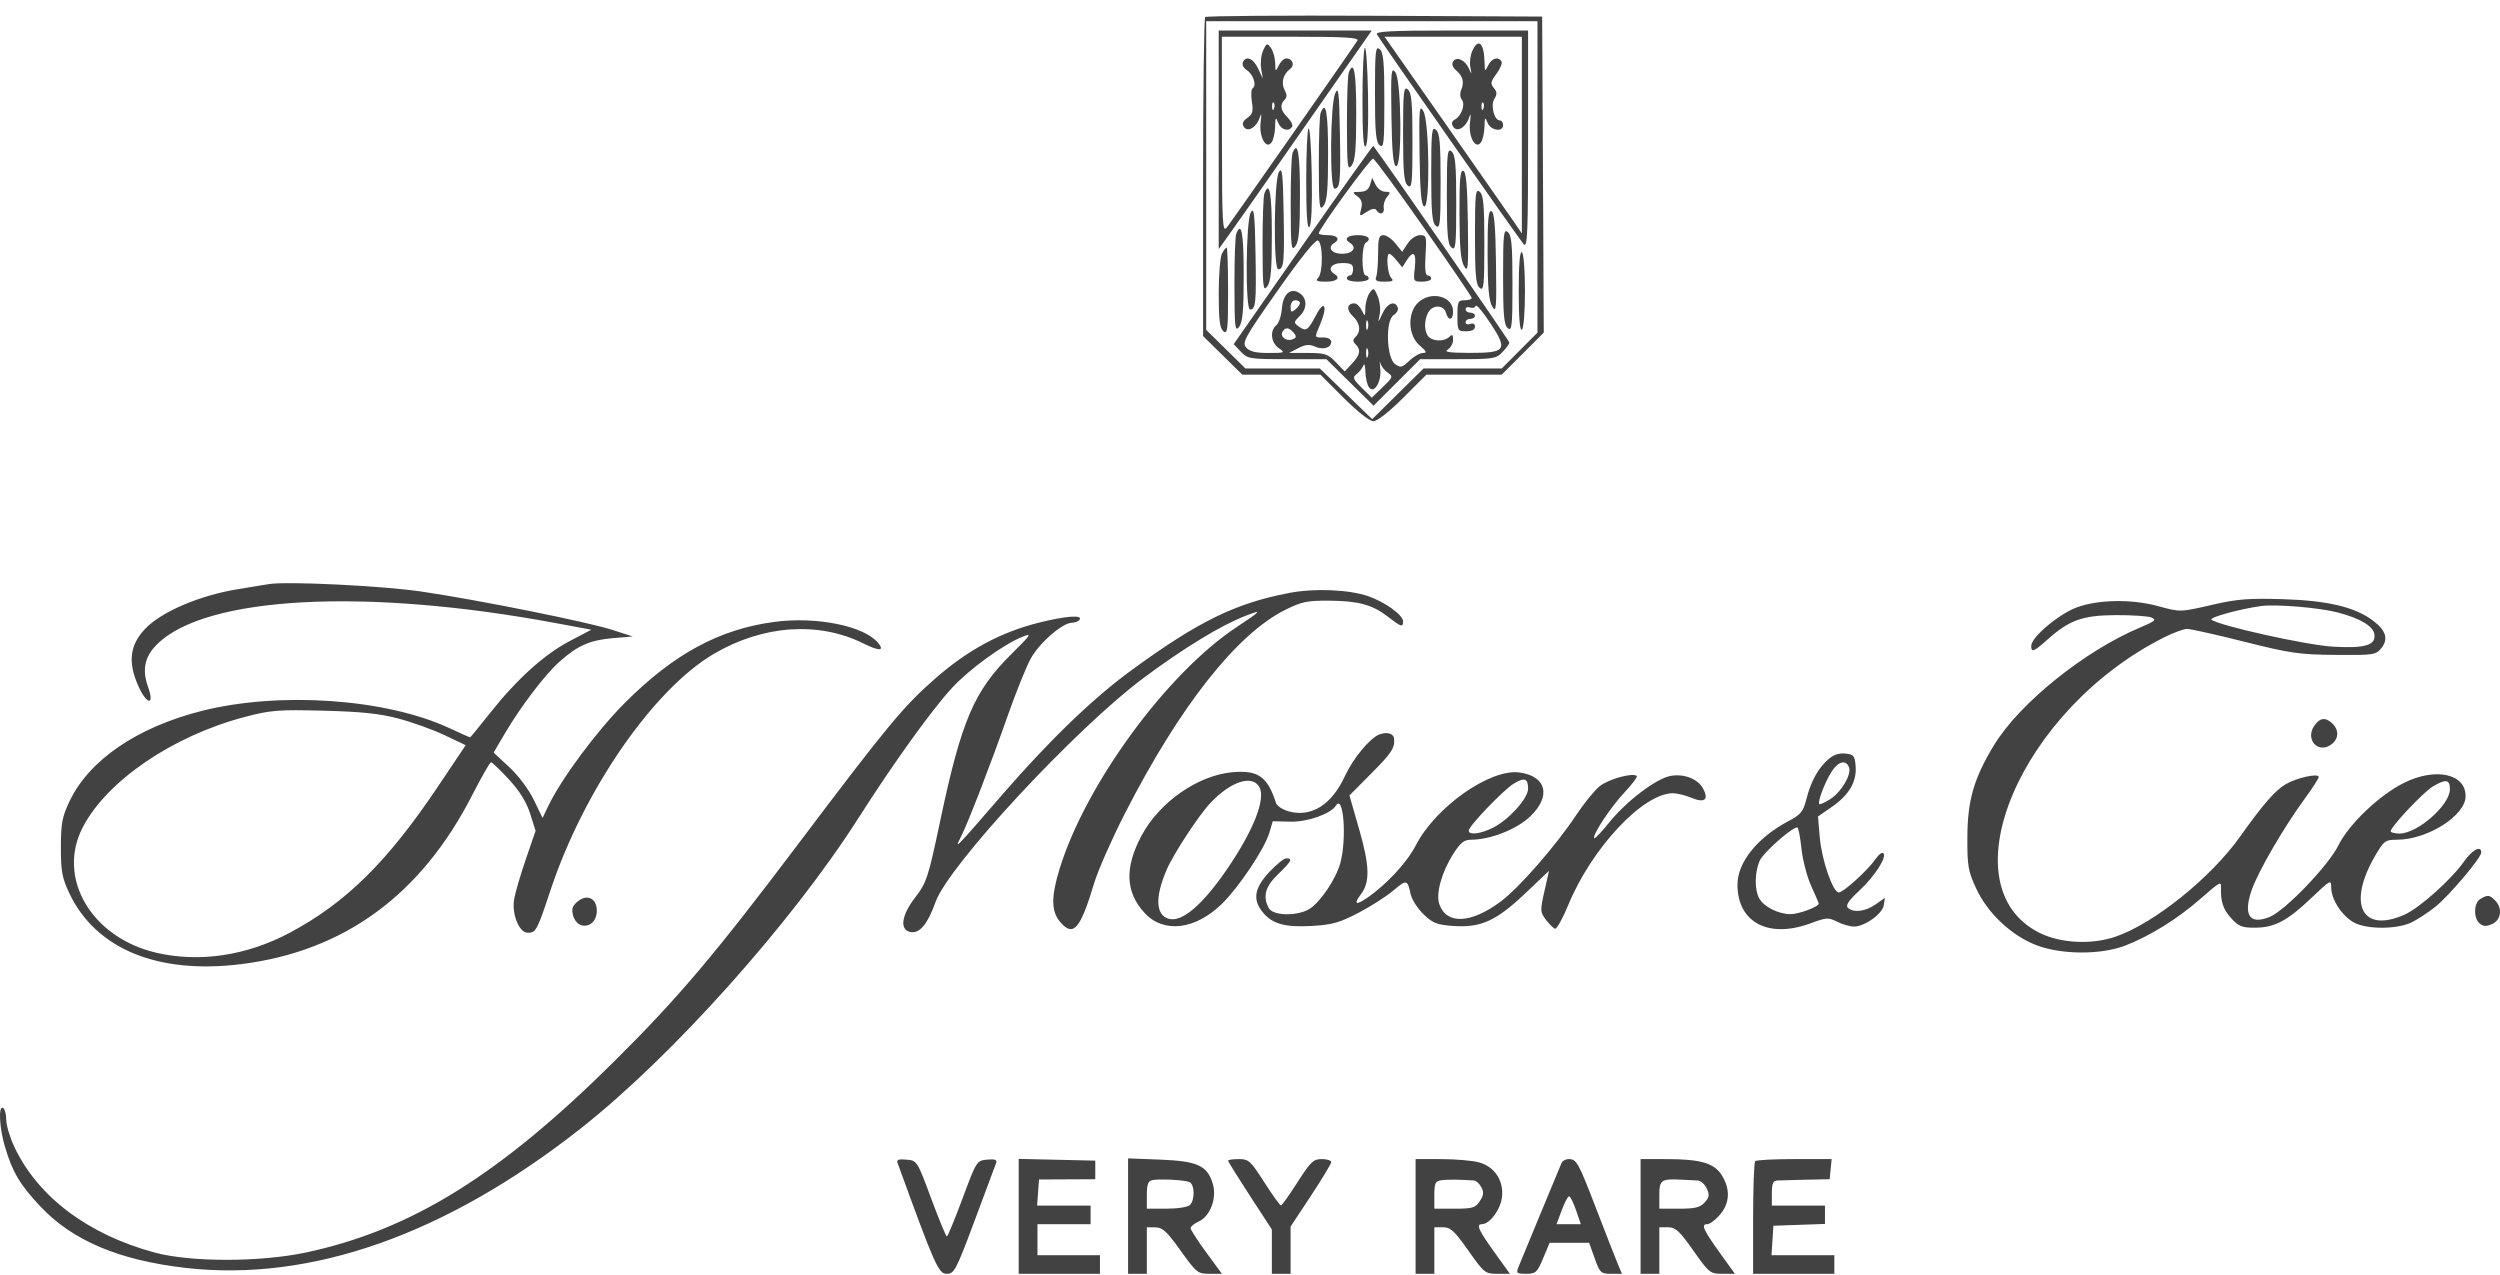 <svg width="153" height="78" viewBox="0 0 153 78" fill="none" xmlns="http://www.w3.org/2000/svg">
<path fill-rule="evenodd" clip-rule="evenodd" d="M73.758 1.044C73.687 1.115 73.629 5.537 73.629 10.871V20.569L74.83 21.75L76.03 22.93H78.42H80.811L82.236 24.353C83.085 25.202 83.819 25.776 84.052 25.776C84.286 25.776 85.02 25.202 85.869 24.353L87.294 22.93H89.599H91.904L93.192 21.643L94.479 20.355L94.43 10.685L94.38 1.014L84.134 0.965C78.498 0.938 73.829 0.974 73.758 1.044ZM94.093 10.828V20.358L92.999 21.454L91.906 22.551H89.513H87.121L85.549 24.101L83.978 25.652L82.376 24.101L80.775 22.551H78.498H76.221L75.021 21.37L73.82 20.19V10.744V1.299H83.957H94.093V10.828ZM74.585 8.556V15.244L75.265 14.296C75.639 13.775 77.124 11.657 78.564 9.591C80.005 7.524 81.806 4.941 82.567 3.851L83.952 1.868H79.268H74.585V8.556ZM84.267 2.105C84.618 2.695 93.023 14.707 93.257 14.954C93.48 15.19 93.519 14.224 93.519 8.55V1.868H88.822C85.117 1.868 84.155 1.918 84.267 2.105ZM83.073 2.485C82.868 2.83 75.434 13.468 75.084 13.917C74.816 14.262 74.788 13.742 74.783 8.272L74.777 2.248H78.996C82.318 2.248 83.184 2.298 83.073 2.485ZM93.137 8.269V14.29L92.623 13.534C92.34 13.119 90.449 10.409 88.422 7.513L84.735 2.248H88.936H93.137V8.269ZM77.306 3.084C77.182 3.354 77.126 3.852 77.182 4.192L77.283 4.809L76.995 4.193C76.701 3.562 76.233 3.378 76.059 3.827C76.006 3.965 76.114 4.172 76.3 4.287C76.689 4.528 76.926 5.233 76.671 5.39C76.575 5.448 76.55 5.821 76.614 6.219C76.709 6.811 76.659 6.991 76.34 7.213C76.065 7.404 76.001 7.565 76.123 7.76C76.354 8.128 76.915 7.788 77.108 7.163C77.197 6.876 77.213 6.989 77.152 7.466C77.036 8.37 77.493 9.2 77.83 8.699C77.936 8.543 78.029 8.116 78.037 7.75C78.05 7.161 78.072 7.134 78.225 7.513C78.402 7.95 78.872 8.085 79.075 7.757C79.138 7.657 79.014 7.401 78.8 7.188C78.365 6.757 78.308 6.41 78.62 6.101C78.77 5.951 78.77 5.786 78.62 5.508C78.388 5.078 78.528 4.538 78.954 4.222C79.261 3.993 79.107 3.576 78.715 3.576C78.58 3.576 78.376 3.768 78.261 4.003C78.063 4.411 78.053 4.405 78.041 3.849C78.034 3.53 77.916 3.117 77.779 2.932C77.548 2.617 77.515 2.628 77.306 3.084ZM90.107 3.112C89.984 3.379 89.929 3.828 89.985 4.109C90.079 4.586 90.073 4.591 89.895 4.189C89.66 3.66 89.137 3.433 88.927 3.769C88.831 3.924 88.905 4.13 89.127 4.318C89.535 4.665 89.626 5.046 89.416 5.523C89.335 5.707 89.355 5.963 89.46 6.093C89.692 6.378 89.451 7.085 89.046 7.31C88.845 7.422 88.81 7.558 88.933 7.753C89.168 8.127 89.727 7.793 89.922 7.163C90.011 6.876 90.027 6.989 89.966 7.466C89.85 8.37 90.306 9.2 90.644 8.699C90.75 8.543 90.843 8.116 90.851 7.75C90.864 7.161 90.885 7.134 91.039 7.513C91.234 7.993 91.989 8.107 91.989 7.656C91.989 7.499 91.901 7.371 91.793 7.371C91.444 7.371 91.206 6.446 91.454 6.052C91.631 5.772 91.624 5.627 91.422 5.386C91.202 5.123 91.226 4.995 91.586 4.513C91.817 4.202 91.955 3.864 91.891 3.762C91.691 3.441 91.291 3.559 91.075 4.003C90.878 4.408 90.867 4.399 90.855 3.829C90.829 2.627 90.482 2.295 90.107 3.112ZM83.526 2.927C83.448 3.006 83.383 4.439 83.383 6.112C83.383 8.192 83.445 9.093 83.579 8.96C83.702 8.838 83.756 7.638 83.723 5.775C83.694 4.13 83.605 2.849 83.526 2.927ZM84.148 5.712C84.148 8.094 84.203 8.697 84.435 8.889C84.688 9.097 84.722 8.777 84.722 6.184C84.722 3.801 84.667 3.198 84.435 3.007C84.182 2.799 84.148 3.119 84.148 5.712ZM82.543 4.445C82.479 4.611 82.429 6.041 82.433 7.624C82.438 10.196 82.469 10.463 82.72 10.133C82.937 9.848 83.001 9.132 83.001 6.955C83.001 4.402 82.859 3.627 82.543 4.445ZM85.155 7.071C85.188 9.286 85.264 10.112 85.439 10.17C85.817 10.295 85.775 4.913 85.394 4.419C85.14 4.089 85.115 4.367 85.155 7.071ZM81.71 5.723C81.409 6.394 81.372 11.545 81.668 11.545C82.014 11.545 82.056 11.117 82.002 8.122C81.956 5.589 81.916 5.262 81.71 5.723ZM85.869 8.178C85.869 10.561 85.924 11.164 86.156 11.356C86.409 11.564 86.443 11.243 86.443 8.651C86.443 6.268 86.388 5.665 86.156 5.473C85.903 5.265 85.869 5.586 85.869 8.178ZM77.967 6.648C77.906 6.799 77.861 6.754 77.852 6.533C77.844 6.333 77.889 6.221 77.952 6.284C78.016 6.347 78.023 6.511 77.967 6.648ZM90.781 6.648C90.72 6.799 90.675 6.754 90.666 6.533C90.657 6.333 90.703 6.221 90.766 6.284C90.83 6.347 90.837 6.511 90.781 6.648ZM86.877 9.443C86.909 11.734 86.984 12.579 87.16 12.636C87.529 12.758 87.483 7.442 87.11 6.802C86.862 6.376 86.838 6.648 86.877 9.443ZM80.822 6.912C80.758 7.077 80.708 8.507 80.712 10.09C80.717 12.662 80.748 12.929 80.999 12.6C81.216 12.315 81.279 11.599 81.279 9.422C81.279 6.869 81.138 6.094 80.822 6.912ZM80.084 7.861C80.005 7.939 79.941 9.372 79.941 11.046C79.941 13.126 80.003 14.026 80.137 13.893C80.259 13.772 80.313 12.571 80.28 10.708C80.251 9.064 80.163 7.782 80.084 7.861ZM87.591 10.645C87.591 13.028 87.645 13.631 87.877 13.822C88.13 14.03 88.164 13.71 88.164 11.117C88.164 8.735 88.11 8.132 87.877 7.94C87.625 7.732 87.591 8.052 87.591 10.645ZM79.753 14.967L75.503 21.062L75.938 21.522C76.354 21.961 76.481 21.981 78.774 21.981H81.175L82.618 23.405L84.061 24.828L85.487 23.405L86.912 21.981H89.226C91.398 21.981 91.566 21.954 91.956 21.542C92.185 21.301 92.372 21.04 92.372 20.963C92.372 20.867 84.791 9.908 84.046 8.928C84.023 8.898 82.091 11.615 79.753 14.967ZM79.1 9.379C79.036 9.544 78.987 10.974 78.99 12.557C78.996 15.129 79.026 15.396 79.277 15.067C79.495 14.781 79.558 14.066 79.558 11.889C79.558 9.336 79.417 8.561 79.1 9.379ZM88.547 11.973C88.547 14.356 88.601 14.959 88.834 15.15C89.087 15.359 89.121 15.038 89.121 12.446C89.121 10.063 89.066 9.46 88.834 9.268C88.581 9.06 88.547 9.381 88.547 11.973ZM87.138 13.928C88.746 16.218 90.065 18.156 90.069 18.234C90.073 18.312 89.878 18.376 89.635 18.376C89.233 18.376 89.194 18.46 89.194 19.325C89.194 20.238 89.214 20.274 89.731 20.274C90.076 20.274 90.268 20.174 90.268 19.995C90.268 19.825 90.156 19.759 89.981 19.825C89.823 19.886 89.694 19.84 89.694 19.725C89.694 19.609 89.823 19.515 89.981 19.515C90.139 19.515 90.268 19.429 90.268 19.325C90.268 19.221 90.139 19.135 89.981 19.135C89.823 19.135 89.694 19.041 89.694 18.925C89.694 18.809 89.818 18.762 89.969 18.82C90.12 18.877 90.274 18.832 90.312 18.719C90.35 18.607 90.753 19.082 91.208 19.774C92.298 21.433 92.176 21.604 89.91 21.596C88.696 21.592 88.348 21.539 88.595 21.397C88.779 21.291 88.929 21.02 88.929 20.795C88.929 20.478 88.878 20.438 88.7 20.615C88.405 20.908 87.733 20.908 87.438 20.615C87.156 20.335 87.14 19.615 87.406 19.123C87.668 18.638 88.362 18.646 88.491 19.135C88.63 19.661 88.929 19.612 88.929 19.063C88.929 18.11 87.54 17.773 86.767 18.54C86.117 19.185 86.177 20.541 86.884 21.144C87.306 21.504 87.349 21.602 87.086 21.602C86.901 21.602 86.526 21.816 86.251 22.077C85.805 22.501 85.713 22.523 85.38 22.282C84.847 21.895 84.781 19.6 85.294 19.282C85.484 19.164 85.596 18.955 85.543 18.817C85.369 18.368 84.901 18.552 84.607 19.183C84.324 19.791 84.322 19.792 84.436 19.248C84.5 18.945 84.447 18.444 84.317 18.134C84.098 17.608 84.065 17.593 83.828 17.915C83.689 18.104 83.569 18.52 83.561 18.839C83.549 19.395 83.54 19.401 83.341 18.993C83.227 18.758 83.022 18.566 82.887 18.566C82.433 18.566 82.382 18.971 82.789 19.347C83.239 19.763 83.308 20.272 82.962 20.615C82.784 20.792 82.784 20.893 82.962 21.071C83.301 21.407 83.244 21.716 82.744 22.251L82.297 22.73L81.752 22.166C81.266 21.662 81.084 21.602 80.048 21.601L78.889 21.6L79.458 21.305C79.884 21.084 80.135 21.06 80.46 21.206C80.968 21.436 81.471 21.293 81.471 20.917C81.471 20.762 81.273 20.653 80.992 20.653C80.427 20.653 80.436 20.695 80.811 19.804C81.263 18.733 81.059 18.305 80.555 19.265C80.045 20.234 79.935 20.308 79.493 19.988C79.159 19.746 79.162 19.718 79.554 19.328C80.022 18.865 80.002 18.228 79.51 17.922C78.97 17.586 78.516 18.006 78.448 18.902C78.416 19.327 78.266 19.777 78.113 19.903C77.702 20.242 77.779 20.971 78.262 21.306C78.668 21.589 78.64 21.602 77.622 21.602C76.846 21.602 76.479 21.512 76.267 21.27C76.001 20.965 76.162 20.674 78.192 17.782C79.557 15.837 80.501 14.661 80.652 14.718C80.969 14.839 80.981 16.699 80.667 17.01C80.489 17.187 80.595 17.238 81.145 17.238C81.822 17.238 82.068 17.012 81.662 16.763C81.207 16.484 81.484 16.099 82.14 16.099C82.682 16.099 82.809 16.172 82.809 16.479C82.809 16.687 82.723 16.858 82.618 16.858C82.513 16.858 82.427 16.944 82.427 17.048C82.427 17.152 82.728 17.238 83.096 17.238C83.464 17.238 83.766 17.152 83.766 17.048C83.766 16.944 83.68 16.858 83.574 16.858C83.469 16.858 83.383 16.436 83.383 15.921C83.383 15.405 83.469 14.93 83.574 14.866C83.973 14.622 83.741 14.392 83.096 14.392C82.452 14.392 82.22 14.622 82.618 14.866C83.073 15.145 82.796 15.53 82.14 15.53C81.484 15.53 81.207 15.145 81.662 14.866C82.039 14.635 81.843 14.392 81.279 14.392C80.964 14.392 80.706 14.344 80.706 14.286C80.706 14.021 83.882 9.659 84.038 9.709C84.136 9.74 85.531 11.639 87.138 13.928ZM78.267 10.537C77.965 11.061 77.926 16.479 78.225 16.479C78.572 16.479 78.613 16.05 78.559 13.055C78.515 10.597 78.468 10.189 78.267 10.537ZM89.319 13.095C89.324 15.11 89.397 15.938 89.602 16.289C89.849 16.715 89.873 16.443 89.834 13.648C89.802 11.356 89.727 10.512 89.551 10.454C89.367 10.393 89.313 11.001 89.319 13.095ZM83.85 11.308C83.759 11.608 83.571 11.737 83.217 11.741C82.742 11.747 82.734 11.762 83.072 12.016C83.332 12.212 83.396 12.418 83.305 12.777C83.183 13.26 83.189 13.264 83.647 12.966C83.955 12.765 84.155 12.731 84.237 12.863C84.442 13.193 84.75 13.089 84.686 12.713C84.653 12.52 84.744 12.221 84.889 12.049C85.118 11.775 85.103 11.735 84.774 11.735C84.567 11.735 84.303 11.543 84.188 11.308L83.978 10.881L83.85 11.308ZM77.379 11.845C77.315 12.011 77.266 13.441 77.269 15.024C77.274 17.596 77.305 17.863 77.556 17.534C77.773 17.248 77.837 16.532 77.837 14.355C77.837 11.802 77.695 11.027 77.379 11.845ZM90.268 14.44C90.268 16.823 90.323 17.426 90.555 17.617C90.808 17.825 90.842 17.505 90.842 14.912C90.842 12.53 90.787 11.927 90.555 11.735C90.302 11.527 90.268 11.847 90.268 14.44ZM76.546 13.003C76.243 13.528 76.205 18.945 76.504 18.945C76.85 18.945 76.892 18.517 76.838 15.522C76.793 13.063 76.746 12.656 76.546 13.003ZM91.04 15.562C91.045 17.576 91.118 18.404 91.323 18.756C91.57 19.181 91.594 18.91 91.555 16.115C91.523 13.823 91.448 12.979 91.272 12.921C91.088 12.86 91.035 13.468 91.04 15.562ZM75.658 14.312C75.594 14.477 75.544 15.907 75.548 17.49C75.553 20.062 75.584 20.329 75.835 20C76.052 19.715 76.115 18.999 76.115 16.822C76.115 14.269 75.974 13.494 75.658 14.312ZM91.989 16.907C91.989 19.289 92.044 19.892 92.276 20.084C92.529 20.292 92.563 19.972 92.563 17.379C92.563 14.996 92.509 14.393 92.276 14.202C92.023 13.994 91.989 14.314 91.989 16.907ZM84.339 15.514C84.339 16.132 84.287 16.772 84.223 16.938C84.132 17.174 84.241 17.238 84.74 17.238C85.231 17.238 85.321 17.187 85.142 17.01C84.912 16.782 84.814 15.53 85.026 15.53C85.088 15.53 85.292 15.718 85.479 15.947L85.819 16.364L86.081 15.947C86.496 15.288 86.692 15.457 86.587 16.384C86.492 17.22 86.501 17.238 87.04 17.238C87.343 17.238 87.591 17.152 87.591 17.048C87.591 16.944 87.495 16.858 87.377 16.858C87.234 16.858 87.189 16.453 87.243 15.625C87.317 14.46 87.299 14.392 86.904 14.392C86.663 14.392 86.346 14.606 86.15 14.901L85.814 15.411L85.404 14.901C85.179 14.621 84.847 14.392 84.667 14.392C84.395 14.392 84.339 14.581 84.339 15.514ZM74.783 15.518C74.674 15.719 74.585 16.819 74.585 17.961C74.585 19.575 74.649 20.09 74.872 20.274C75.125 20.482 75.159 20.191 75.159 17.83C75.159 16.356 75.119 15.15 75.07 15.15C75.022 15.15 74.892 15.316 74.783 15.518ZM92.946 17.807C92.946 19.418 93.013 20.255 93.137 20.179C93.247 20.111 93.328 19.105 93.328 17.807C93.328 16.509 93.247 15.503 93.137 15.435C93.013 15.359 92.946 16.196 92.946 17.807ZM79.558 18.543C79.558 18.634 79.429 18.815 79.271 18.945C79.031 19.143 78.984 19.115 78.984 18.779C78.984 18.547 79.106 18.376 79.271 18.376C79.429 18.376 79.558 18.451 79.558 18.543ZM83.701 20.131C83.648 20.262 83.605 20.155 83.605 19.894C83.605 19.633 83.648 19.527 83.701 19.657C83.754 19.788 83.754 20.001 83.701 20.131ZM79.174 20.366C79.365 20.596 79.349 20.672 79.088 20.771C78.712 20.914 78.31 20.589 78.496 20.29C78.672 20.007 78.894 20.032 79.174 20.366ZM83.701 21.839C83.648 21.97 83.605 21.863 83.605 21.602C83.605 21.341 83.648 21.234 83.701 21.365C83.754 21.495 83.754 21.709 83.701 21.839ZM84.921 22.801C85.27 23.043 85.257 23.083 84.618 23.697L83.95 24.339L83.339 23.733C82.793 23.192 82.76 23.1 83.033 22.886C83.201 22.754 83.385 22.517 83.442 22.361C83.498 22.204 83.552 22.375 83.562 22.74C83.572 23.106 83.666 23.532 83.772 23.689C84.083 24.151 84.565 23.367 84.472 22.551C84.43 22.185 84.432 22.035 84.476 22.217C84.521 22.399 84.721 22.661 84.921 22.801ZM16.445 35.748C16.182 35.794 15.364 35.927 14.628 36.045C12.219 36.431 9.848 37.445 8.855 38.514C7.952 39.486 7.826 40.511 8.436 41.917C8.961 43.128 9.489 43.238 9.063 42.047C8.683 40.988 8.852 40.185 9.613 39.43C12.586 36.48 22.354 35.961 34.016 38.134L36.191 38.539L34.88 39.226C33.318 40.044 31.655 41.542 30.01 43.614C29.348 44.448 28.789 45.13 28.767 45.13C28.745 45.13 28.174 44.873 27.496 44.558C23.617 42.758 17.109 42.305 12.357 43.505C8.386 44.508 5.444 46.521 4.248 49.054C3.801 50 3.726 50.404 3.726 51.866C3.726 53.322 3.802 53.734 4.239 54.659C5.851 58.071 9.64 59.639 14.743 59.007C21.053 58.226 25.771 54.778 28.898 48.664C29.465 47.556 29.984 46.65 30.052 46.649C30.121 46.649 30.612 47.121 31.144 47.699C31.805 48.416 32.218 49.082 32.445 49.797L32.778 50.845L32.179 52.589C31.849 53.548 31.528 54.649 31.464 55.035C31.313 55.955 31.772 57.084 32.298 57.084C32.802 57.084 32.865 56.967 33.7 54.455C35.731 48.348 39.989 42.191 43.685 40.017C46.691 38.249 50.097 38.013 52.849 39.382C53.821 39.865 54.16 39.846 53.731 39.334C52.87 38.304 49.957 37.718 47.395 38.059C44.022 38.508 41.236 40.017 38.239 43.018C36.517 44.741 34.338 47.681 33.543 49.35L33.206 50.06L32.67 48.952C32.361 48.314 31.726 47.466 31.171 46.951L30.209 46.058L30.901 44.883C31.871 43.236 33.34 41.303 34.225 40.51C35.334 39.516 36.099 39.175 37.483 39.058L38.726 38.952L37.478 38.55C35.949 38.058 29.302 36.722 25.808 36.205C23.409 35.85 17.526 35.563 16.445 35.748ZM78.889 36.29C75.593 36.923 73.34 38.028 69.236 41.024C66.889 42.736 64.203 45.325 61.333 48.641C58.42 52.004 58.396 52.029 58.801 51.231C59.249 50.347 60.614 46.816 61.678 43.787C62.17 42.386 62.799 40.824 63.076 40.315C63.605 39.345 65.025 38.11 65.613 38.11C65.802 38.11 66.01 38.024 66.075 37.92C66.263 37.618 65.219 37.696 63.571 38.109C61.263 38.686 59.25 39.767 57.277 41.49C55.303 43.214 54.335 44.381 48.9 51.587C43.722 58.453 41.51 61.067 37.583 64.964C30.57 71.923 25.148 75.284 18.732 76.651C15.921 77.25 11.671 77.252 9.464 76.656C5.379 75.552 2.308 73.236 0.872 70.176C0.603 69.602 0.382 68.861 0.381 68.528C0.38 68.195 0.293 67.869 0.188 67.805C-0.11 67.622 -0.041 69.032 0.305 70.19C0.771 71.75 1.226 72.514 2.488 73.851C4.442 75.924 7.283 77.125 11.337 77.593C19.017 78.479 27.304 75.554 35.57 69.038C41.144 64.644 48.433 56.496 52.524 50.084C54.713 46.653 57.046 43.411 58.286 42.076C59.343 40.938 61.388 39.454 62.552 38.98C63.184 38.722 63.131 38.806 61.861 40.066C59.612 42.297 58.835 44.121 57.558 50.159C56.799 53.75 56.715 54.006 55.998 54.938C55.145 56.047 55.042 56.944 55.758 57.045C56.301 57.122 56.779 56.535 57.255 55.203C58.059 52.956 65.838 44.579 69.995 41.483C72.433 39.669 74.713 38.277 76.194 37.702C77.296 37.274 77.239 37.347 75.664 38.391C71.41 41.209 66.438 48.002 64.849 53.167C64.317 54.898 64.33 55.787 64.897 56.441C65.693 57.359 66.114 56.871 66.963 54.048C67.198 53.266 68.046 51.344 68.846 49.779C72.186 43.248 75.672 38.818 78.643 37.33C79.652 36.825 79.99 36.753 81.334 36.762C83.145 36.774 83.989 37.004 84.95 37.751C85.753 38.375 85.869 38.41 85.869 38.025C85.869 37.645 84.771 36.849 83.759 36.495C82.569 36.078 80.455 35.989 78.889 36.29ZM135.499 36.989C133.392 37.475 133.462 37.472 132.064 37.092C130.461 36.655 128.401 36.689 127.097 37.173C125.993 37.582 124.311 39.003 124.311 39.526C124.311 39.951 124.468 39.892 125.283 39.161C126.635 37.95 127.442 37.658 129.475 37.646C130.474 37.64 131.464 37.706 131.674 37.792C131.999 37.925 131.892 38.018 130.97 38.406C127.572 39.835 123.606 43.027 122.04 45.593C120.814 47.601 120.413 48.976 120.403 51.202C120.395 53.008 120.446 53.306 120.948 54.388C121.647 55.896 123.118 57.274 124.646 57.853C126.176 58.433 128.581 58.44 130.065 57.87C131.536 57.305 133.271 56.23 134.624 55.044C135.842 53.977 135.94 53.92 135.926 54.285C135.893 55.16 136.045 55.635 136.526 56.169C137.002 56.698 137.196 56.777 138.008 56.775C139.205 56.771 139.985 56.358 141.475 54.938C142.637 53.831 142.671 53.813 142.671 54.328C142.671 55.051 143.346 56.078 144.076 56.465C144.894 56.899 146.765 56.877 147.644 56.423C148.012 56.233 148.642 55.815 149.044 55.495C149.882 54.827 151.851 52.499 151.851 52.177C151.851 51.713 151.304 51.998 150.793 52.73C150.036 53.813 148.087 55.557 147.173 55.969C144.554 57.149 143.635 55.342 145.351 52.388C145.895 51.452 145.976 51.392 146.684 51.392C148.564 51.392 150.895 49.914 150.895 48.722C150.895 47.343 149.038 46.95 147.106 47.92C145.602 48.675 143.75 50.443 143.116 51.726C142.5 52.976 139.852 55.733 138.897 56.119C137.676 56.612 137.274 56.015 137.799 54.484C138.188 53.348 139.772 50.62 141.071 48.85C141.53 48.223 141.906 47.639 141.906 47.55C141.906 47.3 140.538 47.604 139.871 48.002C139.226 48.388 138.484 49.243 137.092 51.203C135.316 53.705 131.853 56.494 129.505 57.313C128.012 57.834 126.081 57.735 124.782 57.072C119.085 54.163 123.67 43.394 132.481 38.988C133.029 38.714 133.649 38.489 133.857 38.489C134.065 38.489 135.639 38.842 137.354 39.274C140.157 39.98 140.72 40.061 142.926 40.08C145.253 40.101 145.399 40.08 145.73 39.676C146.186 39.118 146.031 38.59 145.234 37.988C144.128 37.151 142.464 36.754 139.707 36.669C137.667 36.606 136.911 36.664 135.499 36.989ZM143.053 37.479C144.424 37.832 145.239 38.315 145.313 38.818C145.411 39.487 144.738 39.689 142.782 39.576C141.156 39.483 135.731 38.276 135.342 37.922C135.194 37.787 137.092 37.266 138.368 37.091C139.282 36.966 141.907 37.183 143.053 37.479ZM24.382 43.975C25.223 44.197 26.494 44.654 27.206 44.991L28.5 45.605L26.847 48.071C23.725 52.731 21.204 55.227 17.751 57.075C15.114 58.486 12.203 58.924 9.562 58.307C5.603 57.381 3.464 53.752 5.052 50.655C6.512 47.806 10.557 45.042 14.96 43.883C16.574 43.459 17.005 43.424 19.792 43.495C22.11 43.553 23.222 43.669 24.382 43.975ZM141.619 44.439C141.08 45.257 141.858 46.129 142.642 45.585C143.127 45.247 143.174 44.707 142.753 44.29C142.33 43.871 141.963 43.919 141.619 44.439ZM84.424 44.946C83.843 45.16 82.814 46.402 82.307 47.501C81.5 49.249 80.254 50.034 78.882 49.658C78.506 49.555 78.152 49.327 78.095 49.151C77.576 47.537 77.009 47.129 75.463 47.256C73.332 47.431 70.946 49.09 69.853 51.157C68.815 53.119 68.878 54.604 70.055 55.878C71.213 57.132 73.142 56.907 74.769 55.327C75.798 54.328 77.379 51.969 77.674 50.992L77.895 50.26L78.966 50.287C80.009 50.314 81.443 49.809 81.758 49.304C82.222 48.56 82.434 51.309 82.029 52.815C81.765 53.796 80.78 55.251 80.115 55.641C79.359 56.084 77.905 56.047 77.652 55.579C77.265 54.861 77.428 54.263 78.219 53.501C79.04 52.71 79.134 52.53 78.722 52.53C78.577 52.53 78.104 52.913 77.67 53.38C76.773 54.345 76.654 55.04 77.256 55.8C77.845 56.542 78.617 56.764 80.281 56.668C81.528 56.596 81.979 56.47 83.129 55.87C83.881 55.479 84.842 54.864 85.265 54.505C86.085 53.809 86.137 53.82 86.334 54.731C86.404 55.055 86.757 55.604 87.119 55.952C87.685 56.497 87.94 56.597 88.934 56.668C90.618 56.789 91.562 56.364 93.331 54.687L94.801 53.293L94.519 54.542C94.251 55.724 94.256 55.818 94.607 56.284C94.81 56.554 95.062 56.804 95.166 56.838C95.269 56.872 95.636 56.217 95.98 55.381C97.416 51.897 100.555 48.546 102.382 48.546C102.636 48.546 103.151 48.673 103.526 48.829C104.327 49.16 104.596 48.94 104.226 48.256C103.907 47.664 103.054 47.335 102.234 47.487C101.352 47.651 99.535 49.03 98.491 50.328C98.027 50.904 97.612 51.341 97.568 51.298C97.415 51.146 98.571 49.395 99.416 48.498C99.886 47.999 100.227 47.547 100.172 47.493C99.941 47.264 98.411 47.689 97.884 48.129C97.57 48.391 96.938 49.169 96.481 49.857C95.203 51.779 92.962 54.346 91.831 55.184C90.014 56.531 88.532 56.593 88.089 55.342C87.86 54.697 88.229 53.372 88.951 52.243C89.376 51.577 89.608 51.392 90.012 51.392C91.206 51.392 92.81 50.763 93.647 49.967C94.949 48.73 94.646 47.495 92.985 47.275C91.195 47.036 87.856 49.384 86.652 51.727C86.1 52.799 84.837 54.157 83.622 54.981C82.968 55.424 82.832 55.329 83.28 54.742C83.849 53.997 83.827 53.005 83.192 50.795L82.586 48.682L83.926 47.333C85.173 46.079 85.377 45.765 85.318 45.198C85.286 44.89 84.884 44.776 84.424 44.946ZM111.84 46.518C111.229 47.081 110.819 47.846 110.539 48.951C110.357 49.665 110.198 49.86 109.486 50.234C107.56 51.248 106.333 52.769 106.333 54.142C106.333 56.456 108.237 57.461 110.811 56.505C111.781 56.145 111.903 56.138 112.434 56.41C112.75 56.572 113.215 56.705 113.467 56.705C114.123 56.705 115.215 55.92 115.291 55.393L115.355 54.948L114.783 55.352C114.164 55.789 113.417 55.877 113.089 55.552C112.942 55.406 113.141 55.109 113.784 54.512C114.735 53.629 115.495 52.449 115.262 52.217C115.185 52.141 114.981 52.287 114.808 52.542C114.342 53.227 112.82 54.618 112.536 54.618C112.17 54.618 111.481 52.612 111.365 51.202L111.262 49.969L112.134 49.364C113.175 48.64 113.644 47.825 113.564 46.874C113.511 46.248 113.444 46.168 112.922 46.117C112.515 46.078 112.187 46.199 111.84 46.518ZM113.159 46.958C113.329 47.399 112.687 48.482 111.998 48.915C111.675 49.117 111.379 49.251 111.34 49.212C111.223 49.096 111.659 47.93 112.068 47.265C112.478 46.599 112.967 46.461 113.159 46.958ZM93.519 48.272C93.519 48.856 92.349 50.161 91.388 50.647C90.618 51.037 89.886 51.128 89.886 50.834C89.886 50.558 92.015 48.337 92.645 47.956C93.302 47.558 93.519 47.636 93.519 48.272ZM77.078 48.177C77.47 48.904 76.71 50.831 75.106 53.176C73.581 55.406 72.314 56.479 71.505 56.224C70.725 55.978 70.684 54.9 71.392 53.244C71.81 52.267 73.35 49.914 74.079 49.139C75.324 47.816 76.653 47.39 77.078 48.177ZM149.934 48.309C149.924 49.282 147.952 51.012 146.852 51.012C146.551 51.012 146.306 50.949 146.308 50.87C146.313 50.599 148.298 48.492 148.878 48.14C149.682 47.654 149.94 47.696 149.934 48.309ZM110.246 51.914C110.319 52.618 110.588 53.653 110.842 54.214C111.097 54.774 111.306 55.263 111.306 55.3C111.306 55.492 110.098 55.946 109.585 55.946C108.836 55.946 107.939 55.492 107.659 54.972C107.374 54.444 107.384 53.41 107.682 52.697C107.887 52.206 109.637 50.645 109.993 50.636C110.059 50.634 110.173 51.209 110.246 51.914ZM35.368 55.158C35.04 55.421 34.968 55.619 35.063 55.996C35.32 57.009 36.526 56.798 36.526 55.739C36.526 54.988 35.944 54.695 35.368 55.158ZM151.804 55.012C151.388 55.252 151.362 56.191 151.761 56.52C151.985 56.704 152.165 56.71 152.526 56.547C153.077 56.298 153.164 55.568 152.698 55.105C152.35 54.76 152.257 54.75 151.804 55.012ZM54.926 71.159C57.208 77.443 57.435 77.956 57.937 77.956C58.401 77.956 58.503 77.761 59.655 74.683C60.329 72.883 60.92 71.297 60.969 71.159C61.034 70.976 60.883 70.924 60.413 70.969C59.773 71.03 59.76 71.051 58.905 73.353C58.43 74.631 57.999 75.675 57.947 75.674C57.894 75.673 57.464 74.627 56.99 73.351C56.136 71.049 56.125 71.03 55.482 70.969C55.009 70.924 54.859 70.975 54.926 71.159ZM62.345 74.44V77.956H64.832H67.318V77.387V76.818H65.405H63.493V75.869V74.92H65.118H66.744V74.351V73.782H65.108H63.471L63.53 72.984L63.588 72.185L65.31 72.177L67.031 72.169V71.6V71.031L64.688 70.977L62.345 70.924V74.44ZM69.039 74.425V77.956H69.613H70.187V76.533V75.11L70.713 75.115C71.147 75.118 71.415 75.366 72.253 76.538C73.223 77.894 73.3 77.956 74.024 77.956H74.781L73.823 76.649C73.295 75.93 72.864 75.261 72.864 75.162C72.864 75.062 73.084 74.882 73.352 74.761C74.072 74.435 74.488 73.323 74.22 72.436C73.887 71.334 73.279 71.056 70.999 70.968L69.039 70.893V74.425ZM75.159 71.033C75.159 71.087 75.762 72.056 76.498 73.186L77.837 75.242V76.599V77.956H78.41H78.984V76.512V75.067L80.227 73.184C80.911 72.149 81.471 71.22 81.471 71.119C81.471 71.018 81.21 70.936 80.892 70.936C80.38 70.936 80.208 71.1 79.409 72.349C78.912 73.126 78.457 73.766 78.396 73.772C78.335 73.777 77.877 73.141 77.377 72.359C76.536 71.04 76.421 70.936 75.814 70.936C75.454 70.936 75.159 70.98 75.159 71.033ZM86.634 74.446V77.956H87.208H87.782V76.533V75.11H88.32C88.774 75.11 89.017 75.334 89.861 76.533C90.826 77.905 90.89 77.956 91.634 77.956H92.406L91.526 76.734C90.483 75.284 90.316 74.92 90.692 74.92C91.167 74.92 91.826 74.038 91.919 73.279C92.044 72.266 91.479 71.403 90.517 71.138C90.117 71.028 89.08 70.937 88.212 70.937L86.634 70.936V74.446ZM95.567 71.173C95.514 71.303 94.939 72.691 94.288 74.256C93.638 75.822 93.029 77.294 92.935 77.529C92.778 77.921 92.817 77.956 93.403 77.956C93.99 77.956 94.075 77.878 94.439 77.008L94.837 76.059H96.046H97.255L97.594 77.008C97.913 77.899 97.974 77.956 98.598 77.956H99.262L99.004 77.34C98.862 77 98.286 75.528 97.724 74.067C96.591 71.121 96.489 70.936 96.003 70.936C95.817 70.936 95.621 71.043 95.567 71.173ZM100.404 74.446V77.956H100.978H101.552V76.533V75.11H102.091C102.544 75.11 102.787 75.334 103.631 76.533C104.596 77.905 104.66 77.956 105.404 77.956H106.176L105.297 76.734C104.24 75.266 104.085 74.92 104.479 74.92C104.639 74.92 104.992 74.658 105.264 74.337C105.862 73.631 105.905 72.788 105.386 71.944C104.919 71.183 104.09 70.938 101.982 70.937L100.404 70.936V74.446ZM107.417 71.062C107.347 71.132 107.29 72.711 107.29 74.573V77.956H109.776H112.262V77.387V76.818H110.339H108.416L108.474 75.916L108.533 75.015L110.111 74.96L111.688 74.905V74.344V73.782H110.063H108.437V73.023C108.437 72.434 108.512 72.26 108.772 72.245C108.956 72.234 109.752 72.213 110.541 72.197L111.975 72.169L112.035 71.552L112.095 70.936H109.82C108.568 70.936 107.487 70.993 107.417 71.062ZM72.785 72.339C73.115 72.464 73.143 73.43 72.826 73.744C72.696 73.873 72.074 73.972 71.391 73.972H70.187V73.132C70.187 72.484 70.263 72.276 70.521 72.224C70.966 72.134 72.444 72.209 72.785 72.339ZM90.214 72.247C90.341 72.256 90.541 72.44 90.657 72.656C90.822 72.961 90.801 73.151 90.564 73.51C90.293 73.92 90.122 73.972 89.021 73.972H87.782V73.131C87.782 72.404 87.84 72.282 88.212 72.23C88.582 72.178 89.379 72.184 90.214 72.247ZM103.899 72.247C104.085 72.256 104.336 72.477 104.455 72.737C104.635 73.129 104.612 73.277 104.326 73.591C104.048 73.896 103.737 73.972 102.765 73.972H101.552V73.132C101.552 72.212 101.663 72.134 102.891 72.196C103.259 72.214 103.713 72.237 103.899 72.247ZM96.454 74.067L96.748 74.92H96.003H95.259L95.578 74.067C95.753 73.597 95.956 73.213 96.029 73.213C96.102 73.213 96.293 73.597 96.454 74.067Z" fill="#424242"/>
</svg>
